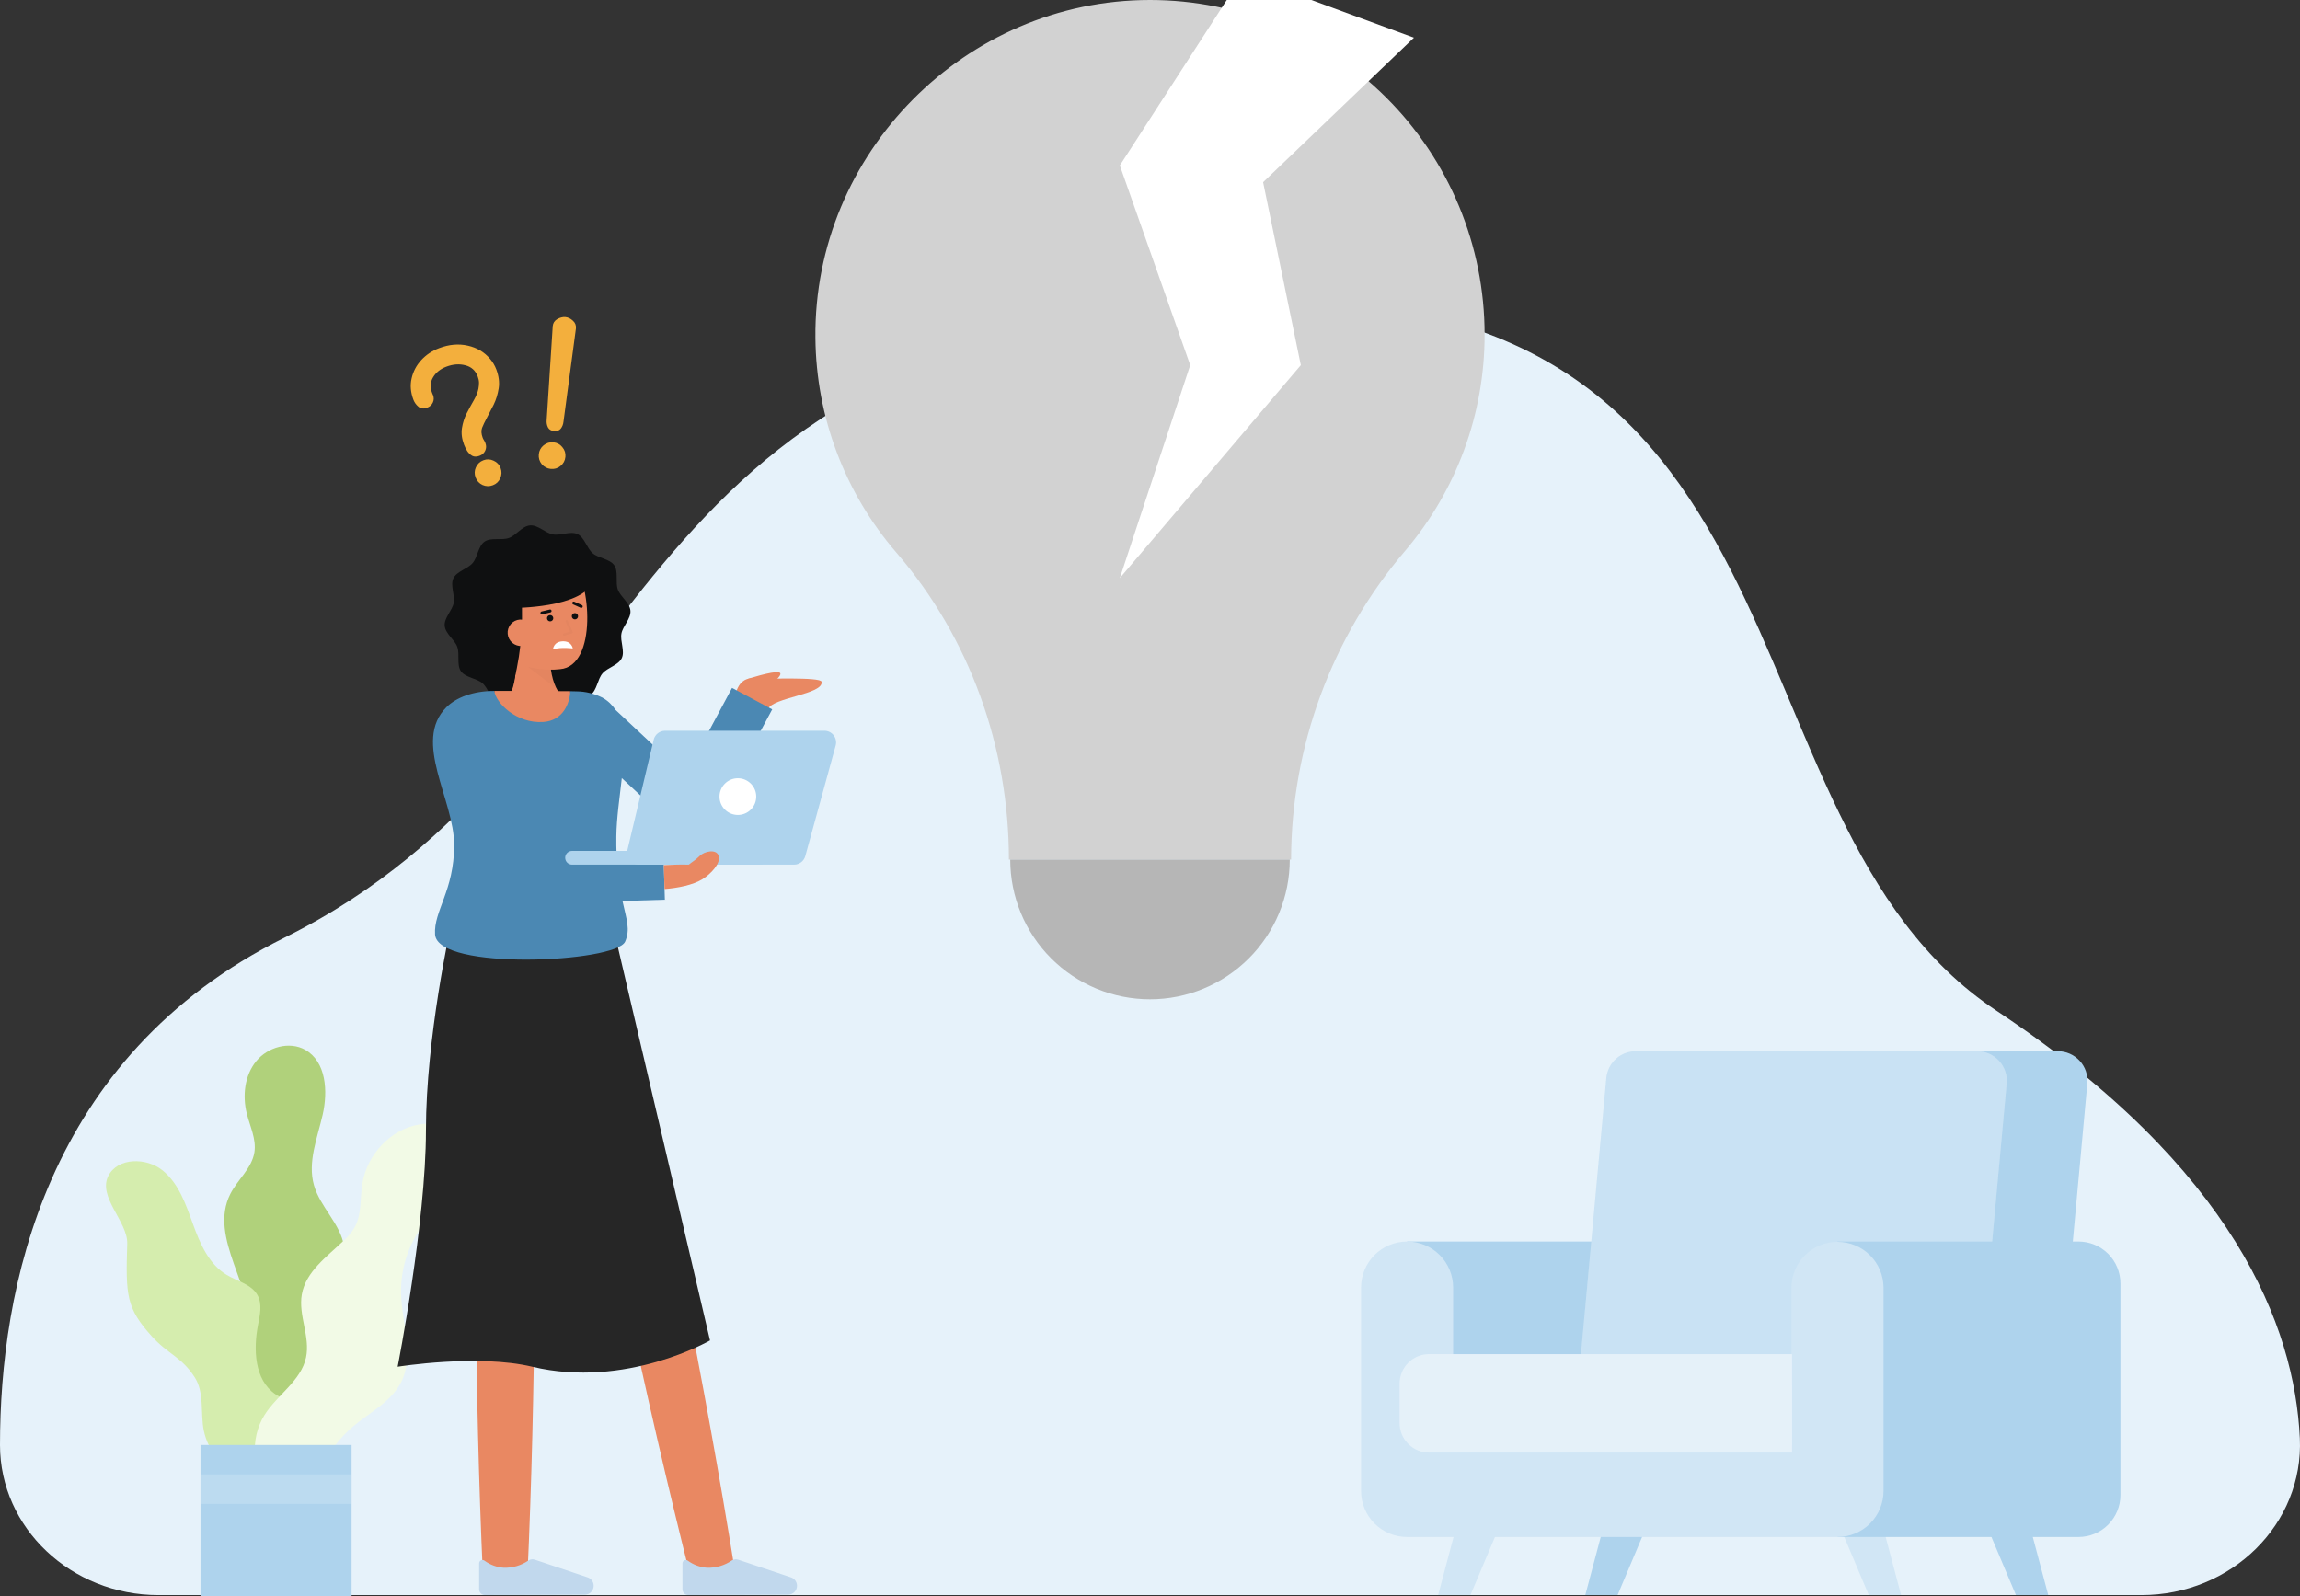 <svg width="183" height="127" viewBox="0 0 183 127" fill="none" xmlns="http://www.w3.org/2000/svg">
<rect x="0" y="0" width="183" height="127" fill="#333333" stroke="none"/>
<g clip-path="url(#clip0_2403_2503)">
<path d="M170.375 126.931C177.567 126.931 183.305 121.248 182.987 114.441C182.572 105.542 177.768 92.976 158.834 80.417C135.743 65.103 146.157 21.011 97.097 24.053C48.038 27.096 52.715 59.681 22.632 74.616C3.483 84.123 0.001 102.724 0 114.99C0 121.588 5.659 126.931 12.624 126.931H170.375Z" fill="#E6F2FA"/>
<path d="M21.714 117.3C20.311 116.898 19.255 115.644 18.836 114.246C18.416 112.849 18.564 111.333 18.974 109.933C19.308 108.79 19.815 107.686 19.941 106.502C20.356 102.56 16.531 98.532 18.331 95C18.913 93.858 20.04 92.965 20.241 91.699C20.407 90.652 19.891 89.635 19.634 88.606C19.282 87.192 19.46 85.584 20.379 84.451C21.298 83.317 23.034 82.822 24.3 83.548C25.956 84.497 26.099 86.841 25.674 88.702C25.248 90.562 24.459 92.475 24.98 94.311C25.475 96.061 27.088 97.379 27.377 99.175C27.617 100.668 26.889 102.123 26.568 103.601C26.065 105.923 26.577 108.331 26.599 110.707C26.621 113.083 25.95 115.748 21.714 117.3Z" fill="#B0D17B"/>
<path d="M19.549 117.526C18.715 117.261 17.966 116.779 17.379 116.129C16.793 115.478 16.39 114.684 16.212 113.827C15.938 112.412 16.274 110.824 15.5 109.61C14.451 107.964 13.376 107.778 12.07 106.327C10.062 104.096 9.991 103.108 10.124 98.977C10.18 97.229 7.766 95.258 8.616 93.579C9.365 92.1 11.641 92.092 12.932 93.133C14.223 94.174 14.79 95.842 15.352 97.402C15.915 98.961 16.624 100.611 18.05 101.457C18.905 101.965 20.024 102.199 20.497 103.075C20.877 103.778 20.685 104.636 20.532 105.42C20.149 107.391 20.245 109.795 21.9 110.934C22.646 111.447 23.624 111.624 24.238 112.291C24.845 112.95 24.942 113.926 24.901 114.821C24.821 116.542 24.347 118.22 23.515 119.729" fill="#D5EDAE"/>
<path d="M21.545 118.899C20.055 117.197 19.844 114.501 21.052 112.589C22.065 110.985 23.953 109.88 24.348 108.024C24.701 106.372 23.722 104.664 24.015 103C24.334 101.19 26.006 100.003 27.335 98.733C27.681 98.424 27.978 98.065 28.217 97.668C28.802 96.616 28.639 95.327 28.837 94.141C29.217 91.869 31.089 89.854 33.362 89.479C35.356 89.149 36.784 90.294 36.784 92.403C36.784 94.9 34.912 95.971 33.957 97.101C32.586 98.739 31.858 100.819 31.91 102.954C31.977 105.338 32.993 107.877 31.907 110.002C31.111 111.561 29.41 112.392 28.074 113.523C27.064 114.388 26.243 115.451 25.659 116.645C25.076 117.84 24.743 119.141 24.682 120.469" fill="#F2FAE6"/>
<path d="M27.974 114.982H15.953V127H27.974V114.982Z" fill="#AED3ED"/>
<g opacity="0.42">
<path opacity="0.42" d="M27.974 117.325H15.953V119.671H27.974V117.325Z" fill="white"/>
</g>
<path d="M116.245 120.079L114.425 126.93H116.995L119.886 120.079H116.245Z" fill="#D1E6F5"/>
<path d="M149.441 120.079L151.261 126.93H148.691L145.8 120.079H149.441Z" fill="#D1E6F5"/>
<path d="M127.954 120.079L126.133 126.93H128.703L131.594 120.079H127.954Z" fill="#AED3ED"/>
<path d="M161.149 120.079L162.97 126.93H160.4L157.509 120.079H161.149Z" fill="#AED3ED"/>
<path d="M163.875 110.21H130.759L133.005 85.788C133.059 85.204 133.329 84.661 133.763 84.265C134.196 83.87 134.762 83.65 135.349 83.65H163.737C164.065 83.65 164.388 83.719 164.688 83.851C164.987 83.983 165.256 84.176 165.476 84.418C165.697 84.659 165.865 84.944 165.969 85.254C166.073 85.565 166.111 85.893 166.081 86.219L163.875 110.21Z" fill="#AED3ED"/>
<path d="M134.47 98.794H111.956V121.3H134.47V98.794Z" fill="#AED3ED"/>
<path d="M157.457 110.21H125.562L127.808 85.788C127.862 85.204 128.132 84.661 128.565 84.265C128.999 83.87 129.565 83.65 130.152 83.65H157.319C157.646 83.65 157.97 83.719 158.269 83.851C158.569 83.983 158.837 84.176 159.058 84.418C159.279 84.659 159.446 84.944 159.551 85.254C159.655 85.565 159.693 85.893 159.663 86.219L157.457 110.21Z" fill="#D1E6F5"/>
<g opacity="0.48">
<path opacity="0.48" d="M157.457 110.21H125.562L127.808 85.788C127.862 85.204 128.132 84.661 128.565 84.265C128.999 83.87 129.565 83.65 130.152 83.65H157.319C157.646 83.65 157.97 83.719 158.269 83.851C158.569 83.983 158.837 84.176 159.058 84.418C159.279 84.659 159.446 84.944 159.551 85.254C159.655 85.565 159.693 85.893 159.663 86.219L157.457 110.21Z" fill="#AED3ED"/>
</g>
<path d="M146.2 98.794H165.374C166.26 98.794 167.109 99.146 167.736 99.772C168.362 100.398 168.714 101.247 168.714 102.132V118.969C168.714 119.854 168.362 120.703 167.736 121.329C167.109 121.955 166.26 122.307 165.374 122.307H146.2V98.794Z" fill="#AED3ED"/>
<path d="M146.2 122.307H111.956C110.985 122.307 110.053 121.921 109.366 121.235C108.679 120.548 108.293 119.616 108.293 118.645V102.456C108.293 101.485 108.679 100.553 109.366 99.867C110.053 99.18 110.985 98.794 111.956 98.794C112.928 98.794 113.86 99.18 114.547 99.867C115.234 100.553 115.62 101.485 115.62 102.456V114.983H142.536V102.456C142.543 101.489 142.932 100.564 143.618 99.883C144.304 99.201 145.233 98.819 146.2 98.819C147.167 98.819 148.095 99.201 148.782 99.883C149.468 100.564 149.857 101.489 149.864 102.456V118.645C149.863 119.616 149.477 120.548 148.79 121.235C148.103 121.921 147.171 122.307 146.2 122.307Z" fill="#D1E6F5"/>
<path d="M113.702 107.753H142.586V115.587H113.702C113.081 115.587 112.485 115.34 112.047 114.901C111.608 114.462 111.361 113.867 111.361 113.247V110.094C111.361 109.473 111.607 108.878 112.046 108.439C112.485 108 113.081 107.753 113.702 107.753Z" fill="#E6F2FA"/>
<g opacity="0.15">
<path opacity="0.15" d="M113.702 107.753H142.586V115.587H113.702C113.081 115.587 112.485 115.34 112.047 114.901C111.608 114.462 111.361 113.867 111.361 113.247V110.094C111.361 109.473 111.607 108.878 112.046 108.439C112.485 108 113.081 107.753 113.702 107.753Z" fill="#AED3ED"/>
</g>
<path d="M118.123 26.614C118.123 19.555 115.318 12.786 110.325 7.795C105.333 2.804 98.561 4.57598e-05 91.5 0C76.795 0 64.73 12.187 64.878 26.887C64.933 33.167 67.218 39.224 71.324 43.977C77.166 50.752 80.274 59.46 80.274 68.404H102.726C102.74 59.395 105.957 50.685 111.803 43.829C115.892 39.025 118.133 32.921 118.123 26.614Z" fill="#D2D2D2"/>
<path d="M102.62 68.403C102.62 71.351 101.448 74.179 99.363 76.263C97.277 78.348 94.449 79.519 91.5 79.519C88.551 79.519 85.723 78.348 83.637 76.263C81.552 74.179 80.38 71.351 80.38 68.403" fill="#B6B6B6"/>
<path d="M50.161 48.597C50.212 49.23 49.552 49.82 49.444 50.416C49.331 51.034 49.734 51.818 49.471 52.371C49.204 52.933 48.339 53.116 47.938 53.586C47.538 54.057 47.497 54.941 46.986 55.294C46.481 55.643 45.642 55.371 45.051 55.582C44.48 55.785 44.004 56.531 43.371 56.583C42.737 56.635 42.148 55.975 41.551 55.866C40.934 55.753 40.149 56.157 39.595 55.894C39.033 55.627 38.851 54.761 38.38 54.361C37.909 53.961 37.025 53.92 36.671 53.409C36.322 52.905 36.594 52.066 36.383 51.475C36.18 50.904 35.434 50.428 35.382 49.795C35.33 49.162 35.991 48.573 36.099 47.976C36.212 47.359 35.808 46.575 36.072 46.021C36.339 45.459 37.204 45.277 37.605 44.806C38.005 44.335 38.045 43.452 38.557 43.098C39.061 42.749 39.901 43.021 40.492 42.81C41.063 42.607 41.539 41.861 42.172 41.809C42.805 41.758 43.395 42.418 43.992 42.526C44.609 42.639 45.394 42.236 45.948 42.499C46.51 42.766 46.692 43.631 47.163 44.031C47.634 44.431 48.518 44.472 48.872 44.983C49.221 45.487 48.949 46.326 49.159 46.917C49.363 47.489 50.109 47.964 50.161 48.597Z" fill="#0F1011"/>
<path d="M39.975 56.041C39.975 56.041 41.311 55.334 41.016 51.701L43.774 51.192C43.774 51.192 43.461 54.449 44.855 55.485L39.975 56.041Z" fill="#E98862"/>
<g opacity="0.15">
<path opacity="0.15" d="M44.291 54.803L42.002 53.05L43.801 53.032C43.852 53.648 44.018 54.249 44.291 54.803Z" fill="black"/>
</g>
<path d="M39.453 50.291C39.642 51.394 40.243 52.438 41.215 52.795C42.275 53.217 43.422 53.373 44.556 53.249C47.575 53.005 46.984 46.143 45.552 44.809C44.12 43.474 39.913 44.315 39.4 46.544C39.134 47.696 39.272 49.243 39.453 50.291Z" fill="#E98862"/>
<path d="M43.772 49.446C43.91 49.446 44.022 49.334 44.022 49.196C44.022 49.058 43.91 48.946 43.772 48.946C43.634 48.946 43.522 49.058 43.522 49.196C43.522 49.334 43.634 49.446 43.772 49.446Z" fill="#0F1011"/>
<path d="M45.745 49.287C45.883 49.287 45.995 49.175 45.995 49.037C45.995 48.899 45.883 48.787 45.745 48.787C45.607 48.787 45.495 48.899 45.495 49.037C45.495 49.175 45.607 49.287 45.745 49.287Z" fill="#0F1011"/>
<path d="M46.204 48.367L46.202 48.367L45.599 48.094C45.584 48.087 45.572 48.078 45.561 48.067C45.551 48.056 45.542 48.043 45.537 48.028C45.531 48.014 45.529 47.998 45.529 47.983C45.53 47.968 45.533 47.952 45.54 47.938C45.546 47.924 45.555 47.911 45.566 47.901C45.577 47.89 45.591 47.882 45.605 47.876C45.62 47.871 45.635 47.868 45.651 47.869C45.666 47.869 45.681 47.873 45.695 47.88L46.299 48.153C46.326 48.166 46.347 48.189 46.358 48.218C46.368 48.246 46.367 48.278 46.355 48.306C46.342 48.334 46.32 48.355 46.292 48.367C46.263 48.378 46.232 48.378 46.204 48.367Z" fill="#0F1011"/>
<path d="M43.117 48.892C43.089 48.892 43.061 48.881 43.039 48.862C43.018 48.843 43.004 48.816 43.001 48.788C42.998 48.759 43.005 48.731 43.021 48.707C43.038 48.683 43.062 48.667 43.09 48.66L43.744 48.504C43.773 48.497 43.805 48.503 43.831 48.519C43.856 48.536 43.875 48.561 43.882 48.591C43.889 48.621 43.884 48.652 43.869 48.678C43.853 48.705 43.828 48.724 43.798 48.732L43.145 48.889C43.136 48.891 43.127 48.892 43.117 48.892Z" fill="#0F1011"/>
<path d="M45.574 51.601C45.574 51.601 44.655 51.469 44 51.671C44 51.671 44.028 51.064 44.76 51.032C45.492 50.999 45.574 51.601 45.574 51.601Z" fill="white"/>
<path d="M41.486 47.438C41.667 50.021 41.383 52.616 40.646 55.099C40.646 55.099 38.541 51.472 38.216 48.451C37.911 45.62 40 43.95 41.41 43.636C46.769 42.443 47.155 46.357 47.155 46.357C46.179 48.386 40.906 48.378 40.906 48.378" fill="#0F1011"/>
<path d="M42.508 50.273C42.527 50.551 42.436 50.826 42.254 51.037C42.072 51.249 41.814 51.38 41.536 51.403C41.258 51.425 40.982 51.337 40.768 51.158C40.554 50.978 40.42 50.722 40.394 50.444C40.381 50.305 40.395 50.164 40.437 50.031C40.479 49.897 40.547 49.773 40.638 49.667C40.728 49.56 40.839 49.473 40.964 49.41C41.089 49.348 41.226 49.311 41.365 49.302C42.121 49.278 42.461 49.689 42.508 50.273Z" fill="#E98862"/>
<g opacity="0.15">
<path opacity="0.15" d="M44.881 50.584C44.86 50.584 44.84 50.576 44.824 50.563C44.809 50.549 44.798 50.531 44.795 50.51C44.792 50.49 44.797 50.469 44.808 50.451C44.819 50.434 44.836 50.421 44.855 50.415L45.364 50.26L45.009 49.467C45.004 49.457 45.002 49.446 45.002 49.434C45.001 49.423 45.003 49.412 45.007 49.401C45.011 49.391 45.017 49.381 45.025 49.373C45.033 49.364 45.042 49.358 45.053 49.353C45.063 49.349 45.074 49.346 45.085 49.346C45.097 49.345 45.108 49.347 45.119 49.351C45.129 49.355 45.139 49.361 45.147 49.369C45.155 49.377 45.162 49.386 45.167 49.397L45.562 50.278C45.567 50.29 45.569 50.302 45.569 50.314C45.569 50.326 45.566 50.338 45.562 50.349C45.556 50.361 45.549 50.37 45.54 50.378C45.531 50.386 45.52 50.392 45.508 50.396L44.906 50.58C44.898 50.583 44.889 50.584 44.881 50.584Z" fill="black"/>
</g>
<path d="M49.471 79.349C52.914 94.513 56.032 109.779 58.493 125.135L55.034 125.846C51.231 110.766 48.068 95.509 45.244 80.218L49.471 79.349Z" fill="#E98862"/>
<path d="M42.353 80.288C42.669 95.353 42.646 110.451 41.961 125.506H38.43C37.745 110.452 37.722 95.353 38.038 80.288H42.353Z" fill="#E98862"/>
<path d="M46.53 126.898C46.627 126.897 46.724 126.877 46.813 126.837C46.902 126.798 46.982 126.741 47.048 126.669C47.114 126.597 47.164 126.513 47.196 126.421C47.228 126.329 47.241 126.231 47.233 126.134C47.223 125.999 47.174 125.87 47.093 125.762C47.011 125.655 46.901 125.572 46.774 125.525L42.556 124.112C42.474 124.085 42.387 124.076 42.302 124.086C42.216 124.095 42.134 124.123 42.06 124.167C41.48 124.57 40.786 124.775 40.081 124.754C39.531 124.715 39.004 124.522 38.558 124.198C38.519 124.166 38.471 124.146 38.421 124.14C38.371 124.134 38.32 124.142 38.274 124.163C38.229 124.185 38.19 124.219 38.163 124.262C38.136 124.305 38.122 124.355 38.122 124.405V126.467C38.122 126.528 38.134 126.589 38.157 126.645C38.181 126.701 38.215 126.752 38.258 126.795C38.301 126.838 38.352 126.872 38.408 126.895C38.465 126.918 38.525 126.93 38.586 126.929L46.53 126.898Z" fill="#C1D8ED"/>
<path d="M62.708 126.898C62.806 126.897 62.902 126.877 62.991 126.837C63.08 126.798 63.16 126.741 63.226 126.669C63.292 126.597 63.343 126.513 63.375 126.421C63.407 126.329 63.419 126.231 63.412 126.134C63.401 125.999 63.352 125.87 63.271 125.762C63.19 125.654 63.079 125.572 62.953 125.525L58.734 124.112C58.652 124.085 58.566 124.076 58.48 124.086C58.395 124.095 58.312 124.123 58.238 124.168C57.658 124.57 56.965 124.775 56.259 124.754C55.709 124.715 55.182 124.522 54.736 124.198C54.697 124.166 54.65 124.146 54.6 124.14C54.549 124.133 54.498 124.142 54.453 124.163C54.407 124.185 54.368 124.219 54.341 124.262C54.314 124.305 54.3 124.355 54.3 124.405V126.467C54.3 126.528 54.312 126.589 54.336 126.645C54.359 126.701 54.393 126.752 54.436 126.795C54.48 126.838 54.531 126.872 54.587 126.895C54.643 126.918 54.704 126.93 54.764 126.93L62.708 126.898Z" fill="#C1D8ED"/>
<path d="M35.851 73.784C35.851 73.784 33.89 82.561 33.89 89.943C33.89 97.325 31.639 108.757 31.639 108.757C31.639 108.757 38.019 107.726 42.347 108.757C49.805 110.534 56.492 106.664 56.492 106.664L48.981 74.594L35.851 73.784Z" fill="#262626"/>
<path d="M58.42 55.95C58.42 55.95 58.445 53.878 59.927 53.986C60.862 54.053 65.304 53.847 65.37 54.252C65.534 55.253 61.471 55.497 61.102 56.43L58.42 55.95Z" fill="#E98862"/>
<path d="M59.403 54.052C59.403 54.052 61.465 53.38 61.972 53.5C62.42 53.606 61.485 54.337 61.485 54.337L59.403 54.052Z" fill="#E98862"/>
<path d="M58.245 54.739L54.526 61.681L48.962 56.478C48.706 56.079 48.355 55.751 47.94 55.522L47.914 55.497L47.907 55.504C47.279 55.188 46.586 55.021 45.883 55.013C45.774 55.008 45.6 55.005 45.376 55.001C45.331 55.95 39.452 55.947 39.328 54.979C37.667 54.98 36.306 55.489 35.517 56.278C32.798 58.995 36.135 63.626 36.135 67.25C36.135 70.873 34.495 72.498 34.616 74.358C34.806 77.281 49.016 76.591 49.739 74.929C50.162 73.958 49.857 73.196 49.527 71.696L52.899 71.592L52.784 67.831L49.056 67.945C49.04 67.516 49.033 67.056 49.039 66.559C49.056 65.097 49.302 63.473 49.474 61.915L53.773 65.935C53.976 66.125 54.22 66.266 54.486 66.346C54.751 66.427 55.032 66.445 55.306 66.4C55.58 66.355 55.84 66.247 56.066 66.085C56.292 65.924 56.478 65.712 56.609 65.468L61.441 56.447L58.245 54.739Z" fill="#4B88B3"/>
<path d="M45.376 55.001C45.331 55.95 44.815 57.346 43.222 57.451C41.099 57.591 39.453 55.947 39.328 54.978H39.334C41.424 54.978 44.157 54.982 45.376 55.001Z" fill="#E98862"/>
<path d="M52.011 58.863L49.916 67.658C49.883 67.794 49.882 67.937 49.912 68.074C49.943 68.212 50.004 68.34 50.091 68.451C50.178 68.561 50.289 68.65 50.416 68.712C50.542 68.773 50.681 68.805 50.822 68.805H63.176C63.381 68.805 63.579 68.738 63.742 68.614C63.904 68.49 64.021 68.317 64.075 68.12L66.49 59.326C66.528 59.187 66.534 59.042 66.506 58.901C66.479 58.761 66.419 58.628 66.332 58.514C66.245 58.4 66.133 58.308 66.005 58.244C65.876 58.181 65.735 58.148 65.591 58.148H52.917C52.707 58.148 52.504 58.218 52.34 58.348C52.175 58.478 52.059 58.659 52.011 58.863Z" fill="#AED3ED"/>
<path d="M60.45 67.71H45.516C45.214 67.71 44.969 67.955 44.969 68.257C44.969 68.559 45.214 68.805 45.516 68.805H60.45C60.752 68.805 60.997 68.559 60.997 68.257C60.997 67.955 60.752 67.71 60.45 67.71Z" fill="#AED3ED"/>
<path d="M58.708 64.85C59.515 64.85 60.169 64.196 60.169 63.389C60.169 62.583 59.515 61.929 58.708 61.929C57.901 61.929 57.247 62.583 57.247 63.389C57.247 64.196 57.901 64.85 58.708 64.85Z" fill="white"/>
<path d="M55.894 69.959C55.119 70.437 53.92 70.663 52.874 70.746L52.815 68.841C53.307 68.828 54.063 68.776 54.803 68.805C55.138 68.532 55.331 68.451 55.674 68.108C56.04 67.743 56.999 67.523 57.18 68.108C57.361 68.693 56.574 69.538 55.894 69.959Z" fill="#E98862"/>
<path d="M89.1 13.167L98.9 -2L112.5 3L100.5 14.5L103.5 29.056L89.1 46L94.7 29.056L89.1 13.167Z" fill="white"/>
<path d="M32.891 31.803C32.67 31.216 32.623 30.651 32.75 30.109C32.875 29.561 33.13 29.076 33.516 28.655C33.908 28.231 34.383 27.914 34.942 27.703C35.731 27.405 36.489 27.338 37.215 27.503C37.946 27.665 38.54 28.017 38.995 28.56C39.209 28.811 39.373 29.09 39.489 29.397C39.688 29.923 39.751 30.422 39.679 30.894C39.606 31.366 39.473 31.802 39.279 32.2C39.083 32.594 38.901 32.948 38.731 33.262C38.572 33.554 38.448 33.814 38.358 34.042C38.275 34.267 38.291 34.534 38.407 34.841C38.427 34.896 38.46 34.958 38.506 35.029C38.549 35.094 38.588 35.173 38.623 35.266C38.7 35.469 38.694 35.669 38.605 35.865C38.514 36.056 38.365 36.191 38.157 36.269C37.926 36.356 37.729 36.356 37.564 36.267C37.403 36.172 37.269 36.041 37.162 35.874C37.059 35.7 36.979 35.539 36.923 35.391C36.743 34.914 36.688 34.469 36.757 34.054C36.824 33.635 36.951 33.242 37.139 32.877C37.327 32.512 37.514 32.169 37.7 31.848C37.885 31.527 38.008 31.221 38.067 30.93C38.097 30.762 38.112 30.602 38.112 30.452C38.11 30.297 38.075 30.131 38.009 29.956C37.831 29.484 37.504 29.188 37.026 29.068C36.552 28.94 36.049 28.976 35.517 29.177C35.04 29.357 34.689 29.637 34.462 30.017C34.234 30.391 34.205 30.803 34.375 31.252C34.383 31.274 34.393 31.302 34.406 31.334C34.424 31.365 34.441 31.403 34.457 31.447C34.534 31.649 34.527 31.846 34.436 32.037C34.345 32.228 34.196 32.363 33.987 32.441C33.708 32.547 33.476 32.522 33.292 32.365C33.108 32.21 32.974 32.022 32.891 31.803ZM38.46 36.625C38.734 36.521 39.004 36.532 39.27 36.657C39.54 36.774 39.727 36.97 39.83 37.244C39.934 37.518 39.924 37.791 39.801 38.063C39.682 38.327 39.485 38.511 39.211 38.614C38.937 38.718 38.665 38.711 38.395 38.594C38.129 38.469 37.944 38.269 37.84 37.995C37.737 37.721 37.745 37.452 37.864 37.188C37.987 36.916 38.186 36.728 38.46 36.625Z" fill="#F3AF3D"/>
<path d="M44.978 25.23L44.987 25.231C45.202 25.253 45.402 25.349 45.585 25.521C45.769 25.686 45.848 25.892 45.824 26.137L44.834 33.554C44.813 33.764 44.742 33.949 44.62 34.107C44.499 34.26 44.319 34.324 44.079 34.3C43.846 34.277 43.685 34.178 43.597 34.005C43.509 33.825 43.475 33.63 43.496 33.421L43.978 25.952C44.003 25.707 44.121 25.522 44.334 25.396C44.553 25.27 44.767 25.215 44.978 25.23ZM44.034 35.197C44.325 35.226 44.563 35.356 44.746 35.586C44.935 35.811 45.015 36.069 44.986 36.361C44.957 36.652 44.827 36.893 44.596 37.081C44.372 37.265 44.114 37.342 43.822 37.313C43.531 37.284 43.29 37.157 43.101 36.932C42.918 36.702 42.841 36.441 42.87 36.149C42.899 35.858 43.026 35.62 43.25 35.436C43.481 35.248 43.742 35.168 44.034 35.197Z" fill="#F3AF3D"/>
</g>
<defs>
<clipPath id="clip0_2403_2503">
<rect width="183" height="127" fill="white"/>
</clipPath>
</defs>
</svg>
